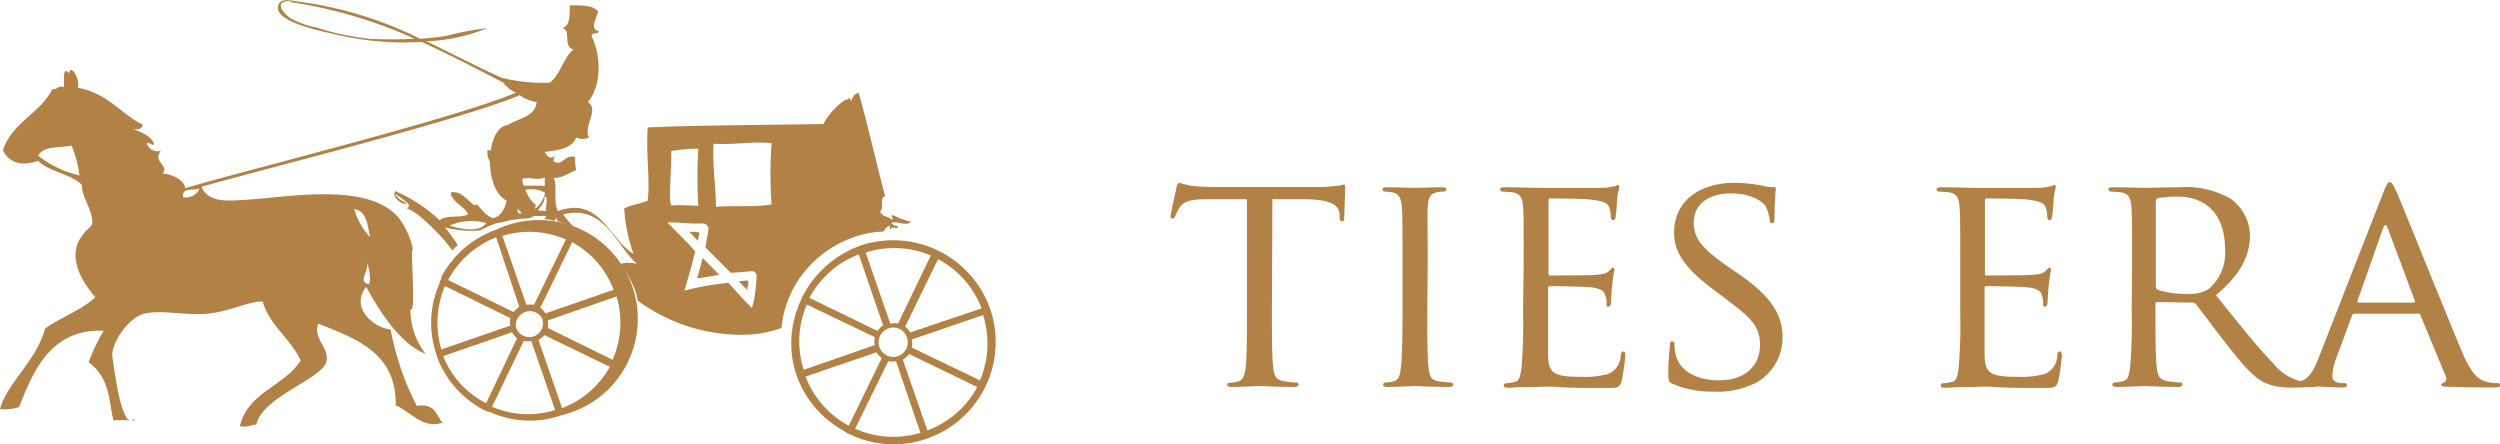 <svg xmlns="http://www.w3.org/2000/svg" viewBox="0 0 220 39.11"><defs><style>.cls-1{fill:#b28146;}</style></defs><title>logo_ties-era</title><g id="レイヤー_2" data-name="レイヤー 2"><g id="PC"><g id="era"><path class="cls-1" d="M111.93,27.32c0,2.25,0,4.09.11,5,.09.69.2,1.12.94,1.23a8.34,8.34,0,0,0,1.09.11.18.18,0,0,1,.2.2c0,.11-.11.19-.39.19-1.31,0-2.85-.08-3-.08s-1.78.08-2.49.08c-.28,0-.39-.06-.39-.19a.17.17,0,0,1,.19-.17,3,3,0,0,0,.72-.11c.49-.11.63-.57.71-1.26.11-1,.11-2.8.11-5V17.53l-3.48,0c-1.51,0-2.09.19-2.45.74a3.89,3.89,0,0,0-.38.74c-.06.19-.14.22-.25.22a.18.18,0,0,1-.16-.19c0-.25.49-2.33.52-2.53s.16-.43.25-.43a8,8,0,0,0,1.07.27c.68.08,1.61.11,1.89.11h9.11a11.42,11.42,0,0,0,1.73-.11c.35,0,.57-.11.68-.11s.11.14.11.27c0,.72-.08,2.39-.08,2.67s-.11.3-.22.3-.16-.08-.19-.41l0-.25c-.08-.71-.6-1.23-2.91-1.29l-3,0Z"/><path class="cls-1" d="M125.6,27.32c0,2.25,0,4.09.11,5,.08.69.17,1.12.88,1.23a8.82,8.82,0,0,0,1.1.11.19.19,0,0,1,.19.2c0,.11-.11.19-.39.19-1.34,0-2.9-.08-3-.08s-1.65.08-2.39.08c-.25,0-.38-.06-.38-.19a.19.19,0,0,1,.19-.2,3.15,3.15,0,0,0,.74-.11c.46-.11.55-.54.63-1.23.11-1,.14-2.8.14-5V23.2c0-3.62,0-4.28-.06-5s-.25-1.15-.77-1.26a4.69,4.69,0,0,0-.74-.08.2.2,0,0,1-.19-.19c0-.14.11-.19.38-.19.8,0,2.31.05,2.45.05s1.67-.05,2.41-.05c.28,0,.38.05.38.19a.22.22,0,0,1-.19.19,2.92,2.92,0,0,0-.6.05c-.66.14-.8.47-.85,1.29s0,1.4,0,5Z"/><path class="cls-1" d="M134.08,23.2c0-3.62,0-4.28-.05-5s-.2-1.18-1-1.29c-.19,0-.61-.05-.82-.05a.23.23,0,0,1-.2-.19c0-.14.11-.19.39-.19,1.09,0,2.66.05,2.8.05s5.21,0,5.76,0,.9-.11,1.1-.14.22-.11.32-.11.11.11.11.22-.13.44-.19,1.1c0,.22-.08,1.26-.13,1.54,0,.11-.11.24-.22.24s-.2-.11-.2-.3a2.5,2.5,0,0,0-.13-.82c-.17-.39-.42-.55-1.73-.71-.41-.06-3.21-.09-3.49-.09-.11,0-.13.09-.13.25V24c0,.16,0,.24.13.24.31,0,3.49,0,4-.05s.93-.08,1.18-.33.27-.3.35-.3.14.05.14.19a11.64,11.64,0,0,0-.19,1.29c-.06.47-.11,1.35-.11,1.51s-.06.44-.22.44-.17-.08-.17-.22a2.07,2.07,0,0,0-.11-.77c-.08-.33-.3-.6-1.23-.71-.66-.08-3.24-.11-3.65-.11-.14,0-.16.08-.16.16v1.95c0,.8,0,3.51,0,4,.05,1.56.49,1.87,2.88,1.87a7.92,7.92,0,0,0,2.41-.25,1.79,1.79,0,0,0,1.1-1.62c.05-.28.11-.36.25-.36s.16.2.16.36a18.79,18.79,0,0,1-.33,2.25c-.16.6-.41.6-1.34.6-1.81,0-3.21,0-4.2-.08s-1.65,0-2,0c-.06,0-.53,0-1.05,0s-1,.06-1.4.06c-.24,0-.38-.06-.38-.19a.19.19,0,0,1,.19-.2,6.29,6.29,0,0,0,.74-.11c.47-.08.52-.54.63-1.23a46.69,46.69,0,0,0,.14-5Z"/><path class="cls-1" d="M147.17,33.77c-.33-.17-.36-.25-.36-.88,0-1.15.11-2.08.14-2.47s.06-.38.19-.38.22.08.22.27a3.22,3.22,0,0,0,.09.85c.38,1.7,2.19,2.31,3.81,2.31,2.39,0,3.62-1.35,3.62-3.1s-.9-2.47-3-4.06l-1.1-.83c-2.61-1.94-3.46-3.37-3.46-5,0-2.74,2.17-4.39,5.35-4.39a12.28,12.28,0,0,1,2.5.27,3.11,3.11,0,0,0,.85.11c.19,0,.25,0,.25.17s-.11.88-.11,2.47c0,.35,0,.52-.2.52s-.19-.11-.22-.3a4.31,4.31,0,0,0-.35-1.16c-.17-.27-1-1.15-3.13-1.15-1.76,0-3.21.88-3.21,2.53,0,1.48.74,2.33,3.13,4l.68.46c2.94,2,4,3.63,4,5.63a4.55,4.55,0,0,1-2.25,4,7.36,7.36,0,0,1-3.84.82A8.82,8.82,0,0,1,147.17,33.77Z"/><path class="cls-1" d="M172.5,23.2c0-3.62,0-4.28-.06-5s-.19-1.18-1-1.29c-.2,0-.61-.05-.83-.05a.23.23,0,0,1-.19-.19c0-.14.11-.19.39-.19,1.09,0,2.66.05,2.79.05s5.22,0,5.77,0,.9-.11,1.09-.14.22-.11.33-.11.11.11.11.22-.13.44-.19,1.1c0,.22-.08,1.26-.14,1.54,0,.11-.11.24-.22.24s-.19-.11-.19-.3a2.55,2.55,0,0,0-.14-.82c-.16-.39-.41-.55-1.72-.71-.42-.06-3.21-.09-3.49-.09-.11,0-.14.09-.14.25V24c0,.16,0,.24.14.24.3,0,3.49,0,4-.05s.94-.08,1.18-.33.28-.3.36-.3.14.05.14.19a11.64,11.64,0,0,0-.19,1.29c-.06.47-.11,1.35-.11,1.51s-.06.44-.22.44-.17-.08-.17-.22a2.07,2.07,0,0,0-.11-.77c-.08-.33-.3-.6-1.23-.71-.66-.08-3.24-.11-3.65-.11-.14,0-.17.08-.17.16v1.95c0,.8,0,3.51,0,4,.06,1.56.5,1.87,2.89,1.87a7.92,7.92,0,0,0,2.41-.25,1.79,1.79,0,0,0,1.1-1.62c0-.28.11-.36.24-.36s.17.2.17.36a18.79,18.79,0,0,1-.33,2.25c-.16.6-.41.6-1.34.6-1.82,0-3.21,0-4.2-.08s-1.65,0-2,0l-1,0c-.46,0-1,.06-1.4.06s-.38-.06-.38-.19a.19.19,0,0,1,.19-.2,6.29,6.29,0,0,0,.74-.11c.47-.08.52-.54.63-1.23a46.69,46.69,0,0,0,.14-5Z"/><path class="cls-1" d="M187.62,23.2c0-3.62,0-4.28-.06-5s-.19-1.18-1-1.29c-.19,0-.61-.05-.83-.05a.23.23,0,0,1-.19-.19c0-.14.11-.19.39-.19,1.09,0,2.71.05,2.85.05s2.28-.05,3-.05a7.9,7.9,0,0,1,4.5,1A4.09,4.09,0,0,1,198,20.65c0,1.73-.71,3.41-3,5.33,2,2.47,3.65,4.58,5.05,6a4.38,4.38,0,0,0,2.69,1.62,4.5,4.5,0,0,0,.85.08.22.22,0,0,1,.22.2c0,.13-.14.19-.58.19h-1.51a4.87,4.87,0,0,1-2.58-.47c-1-.55-1.92-1.67-3.29-3.43-1-1.26-2.09-2.77-2.61-3.4a.37.37,0,0,0-.33-.14l-3.07-.05c-.11,0-.16.05-.16.19v.55c0,2.25,0,4.06.11,5,.08.69.21,1.12,1,1.23a7.76,7.76,0,0,0,1.07.11.17.17,0,0,1,.19.2c0,.11-.11.19-.39.19-1.31,0-2.85-.08-3-.08s-1.65.08-2.39.08c-.24,0-.38-.06-.38-.19a.19.19,0,0,1,.19-.2,3.15,3.15,0,0,0,.74-.11c.47-.11.52-.54.63-1.23a46.69,46.69,0,0,0,.14-5Zm2.09,2a.33.33,0,0,0,.16.3,8.22,8.22,0,0,0,2.66.36,3.15,3.15,0,0,0,1.81-.41,4.16,4.16,0,0,0,1.46-3.57c0-2.91-1.59-4.58-4.17-4.58a11.21,11.21,0,0,0-1.73.13.31.31,0,0,0-.19.28Z"/><path class="cls-1" d="M209.74,16.92c.3-.77.41-.9.57-.9s.33.33.58.85c.44,1,4.31,10.62,5.79,14.15.88,2.09,1.54,2.39,2.06,2.56a3.27,3.27,0,0,0,1,.13c.14,0,.3.06.3.2s-.27.19-.55.19-2.14,0-3.81-.06c-.47,0-.85,0-.85-.16s.05-.11.16-.17a.43.43,0,0,0,.22-.63L213,27.73c-.05-.11-.08-.13-.22-.13h-5.57a.24.24,0,0,0-.24.19l-1.38,3.73a5.06,5.06,0,0,0-.35,1.56c0,.47.41.63.82.63h.22c.19,0,.25.09.25.2s-.14.19-.36.19c-.58,0-1.89-.08-2.17-.08s-1.45.08-2.44.08c-.3,0-.47-.06-.47-.19a.22.22,0,0,1,.22-.2,6.09,6.09,0,0,0,.72-.05c1.1-.14,1.56-1,2-2.14Zm2.69,9.71c.11,0,.11-.05.08-.16l-2.39-6.39c-.14-.36-.27-.36-.41,0l-2.25,6.39c0,.11,0,.16.08.16Z"/><path class="cls-1" d="M43.71,20.2a8.77,8.77,0,0,0-4.87,4.16l0,.12a.72.72,0,0,1-.15.27l0,.17a8.52,8.52,0,0,0-.37,6v0l.18.6h0a8.8,8.8,0,0,0,4,4.52l0,0,.16.08a1.56,1.56,0,0,1,.28.11l.12,0a8.46,8.46,0,0,0,6.38.3A8.7,8.7,0,1,0,43.71,20.2ZM54,25.5,48,27.58a1.93,1.93,0,0,0-.45-.5l2.8-5.77A8,8,0,0,1,54,25.5ZM47,29.59a1.24,1.24,0,0,1-1.6-.8A1.24,1.24,0,0,1,47.7,28,1.22,1.22,0,0,1,47,29.59Zm2.81-8.53L47,26.81a3.83,3.83,0,0,0-.68,0l-2.11-6.05A8,8,0,0,1,49.76,21.06Zm-6.14-.16L45.7,27a2.79,2.79,0,0,0-.51.46l-5.75-2.82A8.13,8.13,0,0,1,43.62,20.9Zm-4.47,4.29L44.92,28a1.2,1.2,0,0,0,0,.65l-6.08,2.1A8.21,8.21,0,0,1,39.15,25.19Zm3.58,10.29A7.89,7.89,0,0,1,39,31.34l6.06-2.1a2,2,0,0,0,.44.53Zm.53.3L46.09,30a1.48,1.48,0,0,0,.66,0l2.1,6.08A8,8,0,0,1,43.26,35.78Zm6.16.15-2.08-6a3.77,3.77,0,0,0,.52-.44l5.76,2.79A8.12,8.12,0,0,1,49.42,35.93Zm4.48-4.25-5.75-2.82a1.6,1.6,0,0,0,0-.66l6.06-2.11A8.12,8.12,0,0,1,53.9,31.68Z"/><path class="cls-1" d="M80.18,19.52a6.36,6.36,0,0,1-1.6-.6c-.32.17.18.34-.12.41-.29-.33-.94-.25-1-.76.35-.16-.09-1.25.44-1.28-.81-3-1.49-6.14-2.33-9.1-.47,0-.5.5-.73.7,0-.55-.13-.05-.44-.11a5.87,5.87,0,0,0-1.94,2.13C68.07,11,62,11,57,11.21c-.17,2.28.22,4.65,0,6.45-.66.28-1.5.37-2.07.69a14.86,14.86,0,0,0,.82,4c-2.15-1.33-3-5.13-6.65-3.77-.46-.83,0-2.3-.39-2.92.92,0,1.35-.49,2-.69a4.11,4.11,0,0,1-.1-1.16c-1-.23-1.09.88-1.9.38-.06-.27.22-.36,0-.42-.25.29-.62-.08-.78-.4,1.14-.15,2.36-.26,2.79-1.27a1.22,1.22,0,0,0,1.1,0c-.5-1.1.94-2.39-.08-3.12,1.22-1.48,1.16-4.09.32-5.8,0-.4.58-.09.64-.44-.86-.15-.19-1.16-.07-1.72C52.23.43,51.14.47,50.14.47c0,1,0,1.84-.68,2,.89.2,0,1.56,1,1.89-.91.75-1.14,2.22-2.09,2.92a15.33,15.33,0,0,1-4.24-.44c-2.19-1-4.35-2.11-6.59-3.21a15.64,15.64,0,0,0,5.26-1.12.23.23,0,0,0,.05,0c-.07-.09-.12,0-.23,0s-.14,0,0,0a24.16,24.16,0,0,0-3.35.65c-.79.12-1.54.2-2.3.25A33.79,33.79,0,0,0,26,.11C25.44,0,24.7-.13,24.5.43,23.91,2,29,2.88,29.41,3a26.13,26.13,0,0,0,7.7.69c2.53,1.16,4.94,2.42,7.36,3.67-.06,0-.13,0-.2,0a3.28,3.28,0,0,1,.59.51,5.94,5.94,0,0,1,.54.29C39.86,10.49,21.5,15,16.31,16.56c-.18-.91-1.49-1.27-2-1.29.61-.78-.93-1-.15-2a1,1,0,0,1-1.25-.68c.4-.05.54.34.64.06-.29-.72-1.11-1-1.83-1.3.46.08.78,0,.85-.38-1.83-.83-3-2.74-5.72-3.25C7.1,7,6.19,5.55,6.08,6.44c-.63-.67-.39.68-.47,1.22-.58-.19-.53.29-1,.18C3.54,10,1.05,10.75.26,13.23c.59,1.19,1.74,1.39,3.09.92,1,1,2.92,1.14,3.86,2.13-.07,1,1.1,2.44.88,3.48-.17.46-3.34,2.08.29,6.4-1.24,1.16-3,1.74-4.41,2.75C3.22,31.73.64,33.67,0,36a4.09,4.09,0,0,0,1.68-.18c1.16-2.91,2.68-6.93,7.44-6.71A16.28,16.28,0,0,0,7.8,31.89C9.82,33.3,9.59,35.81,10,37a7.32,7.32,0,0,1,1.39,0c-.84-.44-1.33-4.48-1.5-5.58s1.36-3.46,2.81-3.82,3.72.19,5.61,0,3.49-1.06,4.8-1.07c.63,2.13,2.44,3.25,3.35,5.19-1.42,2.28-4.61,2.74-5.35,5.78.65.15,1-.12,1.45-.14.55-2.48,5.81-4,6.17-5.56.28-1.17-1.24-2.05-.72-3.32,3.37,1.34,6.9,2.6,6.81,7.19,1.25.51,2.41,2.12,4.11,1.53-.55-.67-.66-1.76-2.25-1.48A24,24,0,0,1,34.38,29c-1.64-.2-3.56-2-2.15-3.76,1.23,2.29,3.07,5.09,5.22,5.89a6.29,6.29,0,0,1-1.33-3.92c.45.52.1-3.9.14-5.16.26,0-.43-2.12-1.36-3.09-2.8-2.87-9.28-1.64-13.22-1.38-1.3.05-3.34.39-3.94-1.15,4.87-1.39,22.8-5.87,28-8.05A3.65,3.65,0,0,0,47.23,9c-.19,1.34-1.63,1.39-2.53,2-.82.1-1.33,1-1.51,2.23h-.3a1.63,1.63,0,0,0,.23,1c0,1.46.49,2.95,1.47,3.43-.19.75-.49,1.36-1.21,1.55-1-.38-1.43-1.64-1.58-1.09-.69-.51-1.25-1.38-2.14-1.18.08.83,1.17,1.18,1.54,1.91-.64.4-2,0-2.5.55a13.43,13.43,0,0,0-3.91-2.58c-.41.51.72,1.3,1,1.08-.41-.25-.88-.42-1-.9.42.5,1.67,1,1,1.33a3.5,3.5,0,0,1,.93.54c.07,0,.09,0,.1.06a18.9,18.9,0,0,1,3,3.1c.17-.15.29-.33.46-.46A11,11,0,0,0,39.13,20a8.87,8.87,0,0,0,3.13.27,10.77,10.77,0,0,1,1.29-.58l0,0a2.66,2.66,0,0,1,.66-.13,8.27,8.27,0,0,1,2.07-.33s.06.05,0,0A1.32,1.32,0,0,0,47,19c.34,0,.69,0,1.08,0a1.31,1.31,0,0,1-.17.29c.31,0,.62.09.93.14,0-.06.06-.21.14-.26a1.17,1.17,0,0,0,.1.3c.49.16,1,.33,1.41.5a9.61,9.61,0,0,1-.94-1.1c3.63-.93,4.64,2.71,6.51,4.36a2.67,2.67,0,0,0-1.48,0,8.74,8.74,0,0,1,1.39,2.55c.06.23.1.44.16.68a15.45,15.45,0,0,0,8.88,3,10.31,10.31,0,0,0,3.76-.6,8.78,8.78,0,0,1,.7-2.74l.2-.47a9.72,9.72,0,0,1,5.55-4.81,8.18,8.18,0,0,1,2.53-.46,1.15,1.15,0,0,0,.08-.15c.18-.23.39-.39.5-.35a.52.52,0,0,0,0,.3l.1,0c-.12-.38.7.12.59-.29-.29,0-.48-.08-.57-.3C79,19.44,79.73,19.93,80.18,19.52ZM32.58,3.42a22.82,22.82,0,0,1-4.73-1,7.49,7.49,0,0,1-2.29-.82c-.63-.41-1.55-1.56,0-1.49l.09.09a41.32,41.32,0,0,1,10.82,3.2C35.16,3.49,33.87,3.47,32.58,3.42ZM3.37,13.71c.42-.9,1.88-.68,2.93-.9A10.71,10.71,0,0,1,7,15.44,9.33,9.33,0,0,1,3.37,13.71ZM32.44,25c-1-.17.06-1.19-.15-1.85C32.52,23.51,32.67,24.92,32.44,25Zm.14-4.12a5.93,5.93,0,0,1-1.41-2.48C32.33,18.59,32.33,19.89,32.58,20.91ZM16.11,17.36c-.16-.88.9-.58,1.45-.76A1.33,1.33,0,0,1,16.11,17.36Zm23.45,2.49a4.78,4.78,0,0,1,3.23-.22C42.2,20.48,40.6,20.18,39.56,19.85Zm6.3-1.08c-.29.07-.33-.15-.31-.4a2.75,2.75,0,0,1,.33.37S45.88,18.77,45.86,18.77Zm.08-3c.49-.28,1.4.17,2-.16,0,.26,0,.52,0,.76-.57-.07-1.31,0-1.86-.05A4,4,0,0,1,45.94,15.75Zm.29.94a2.51,2.51,0,0,1,1.74.25,2.54,2.54,0,0,1-.88,1.43c0-.11,0-.2.06-.32S46.7,17.91,46.23,16.69Zm1.82,1.86-.71-.05c.22-.38.61-.64.6-1.28C48.28,17.37,48,18.13,48.05,18.55Zm13.4-5.47a42.64,42.64,0,0,0,0,5c-.74,0-2-.11-2.33,0-.36-.26,0-3.06-.05-4.81A16,16,0,0,1,61.45,13.08Zm4.9,13.35-.19.66-.26-.27c-.05-.05-1.35-1.41-1.62-1.77-.14-.17-.22-.17-.22-.17a23.17,23.17,0,0,0-3.46.58l-.38.09.12-.38s.5-1.66.84-3.06l-.64-.72-1.82-1.84.57,0,1.61.1.51,0,.55,0,.19.09.13.16a.34.34,0,0,1,.08.17c0,.12-.23,1.34-.29,1.68l2.23,2.23c.42,0,1.68-.13,1.83-.13l.18,0,.14.09c.06.08.1.16.14.22A18.31,18.31,0,0,1,66.35,26.43ZM63,18.2c0-1.94-.32-3.54-.2-5.55,1.81.11,3.25-.22,5.1-.05a37.48,37.48,0,0,0,0,5.39C66.45,18.24,64.55,18.07,63,18.2Z"/><path class="cls-1" d="M61.17,20.4a5,5,0,0,1-.51,0l.75.79.15-.7A1.35,1.35,0,0,0,61.17,20.4Z"/><path class="cls-1" d="M61.35,24.5l1.95-.31-1.46-1.48Z"/><path class="cls-1" d="M65.21,24.74H65l.77.8c0-.17,0-.31.06-.43s0-.33,0-.42h-.1A3.91,3.91,0,0,0,65.21,24.74Z"/><path class="cls-1" d="M87.14,27.2A9.05,9.05,0,0,0,75.7,21.62a9.19,9.19,0,0,0-5,4.33l-.08.1c0,.08-.06.16-.1.28l-.08.19A8.87,8.87,0,0,0,70,32.75l0,0,.22.61A9.06,9.06,0,0,0,74.4,38h0l.15.13c.1,0,.19.08.27.1l.16.08v0a8.87,8.87,0,0,0,6.56.3A9,9,0,0,0,87.14,27.2Zm-.76-.06-6.29,2.12a1.35,1.35,0,0,0-.44-.51l2.9-5.94A8.18,8.18,0,0,1,86.38,27.14ZM79,31.35a1.3,1.3,0,0,1-1.62-.83,1.28,1.28,0,0,1,.78-1.61,1.25,1.25,0,0,1,1.64.77A1.29,1.29,0,0,1,79,31.35Zm2.91-8.86-2.89,6a1.09,1.09,0,0,0-.67,0l-2.17-6.27A8.32,8.32,0,0,1,81.94,22.49Zm-6.34-.11,2.14,6.25a2.05,2.05,0,0,0-.48.5l-6-2.92A8.23,8.23,0,0,1,75.6,22.38ZM71,26.8l6,2.88a1,1,0,0,0,0,.68l-6.27,2.18A8.18,8.18,0,0,1,71,26.8Zm3.69,10.66a8.25,8.25,0,0,1-3.8-4.32L77.14,31a1.6,1.6,0,0,0,.46.51Zm.56.27,2.92-5.94a2.19,2.19,0,0,0,.68,0L81,38.09A8.3,8.3,0,0,1,75.25,37.73Zm6.36.15-2.16-6.23a2.68,2.68,0,0,0,.57-.49L86,34.06A8.29,8.29,0,0,1,81.61,37.88Zm4.63-4.41-6-2.88a1.72,1.72,0,0,0,0-.72l6.27-2.14A8.29,8.29,0,0,1,86.24,33.47Z"/><path class="cls-1" d="M11.67,37c.22,0,.3,0,.12-.08S11.7,36.92,11.67,37Z"/><path class="cls-1" d="M10,37S10,37,10,37,10,37,10,37Z"/></g></g></g></svg>